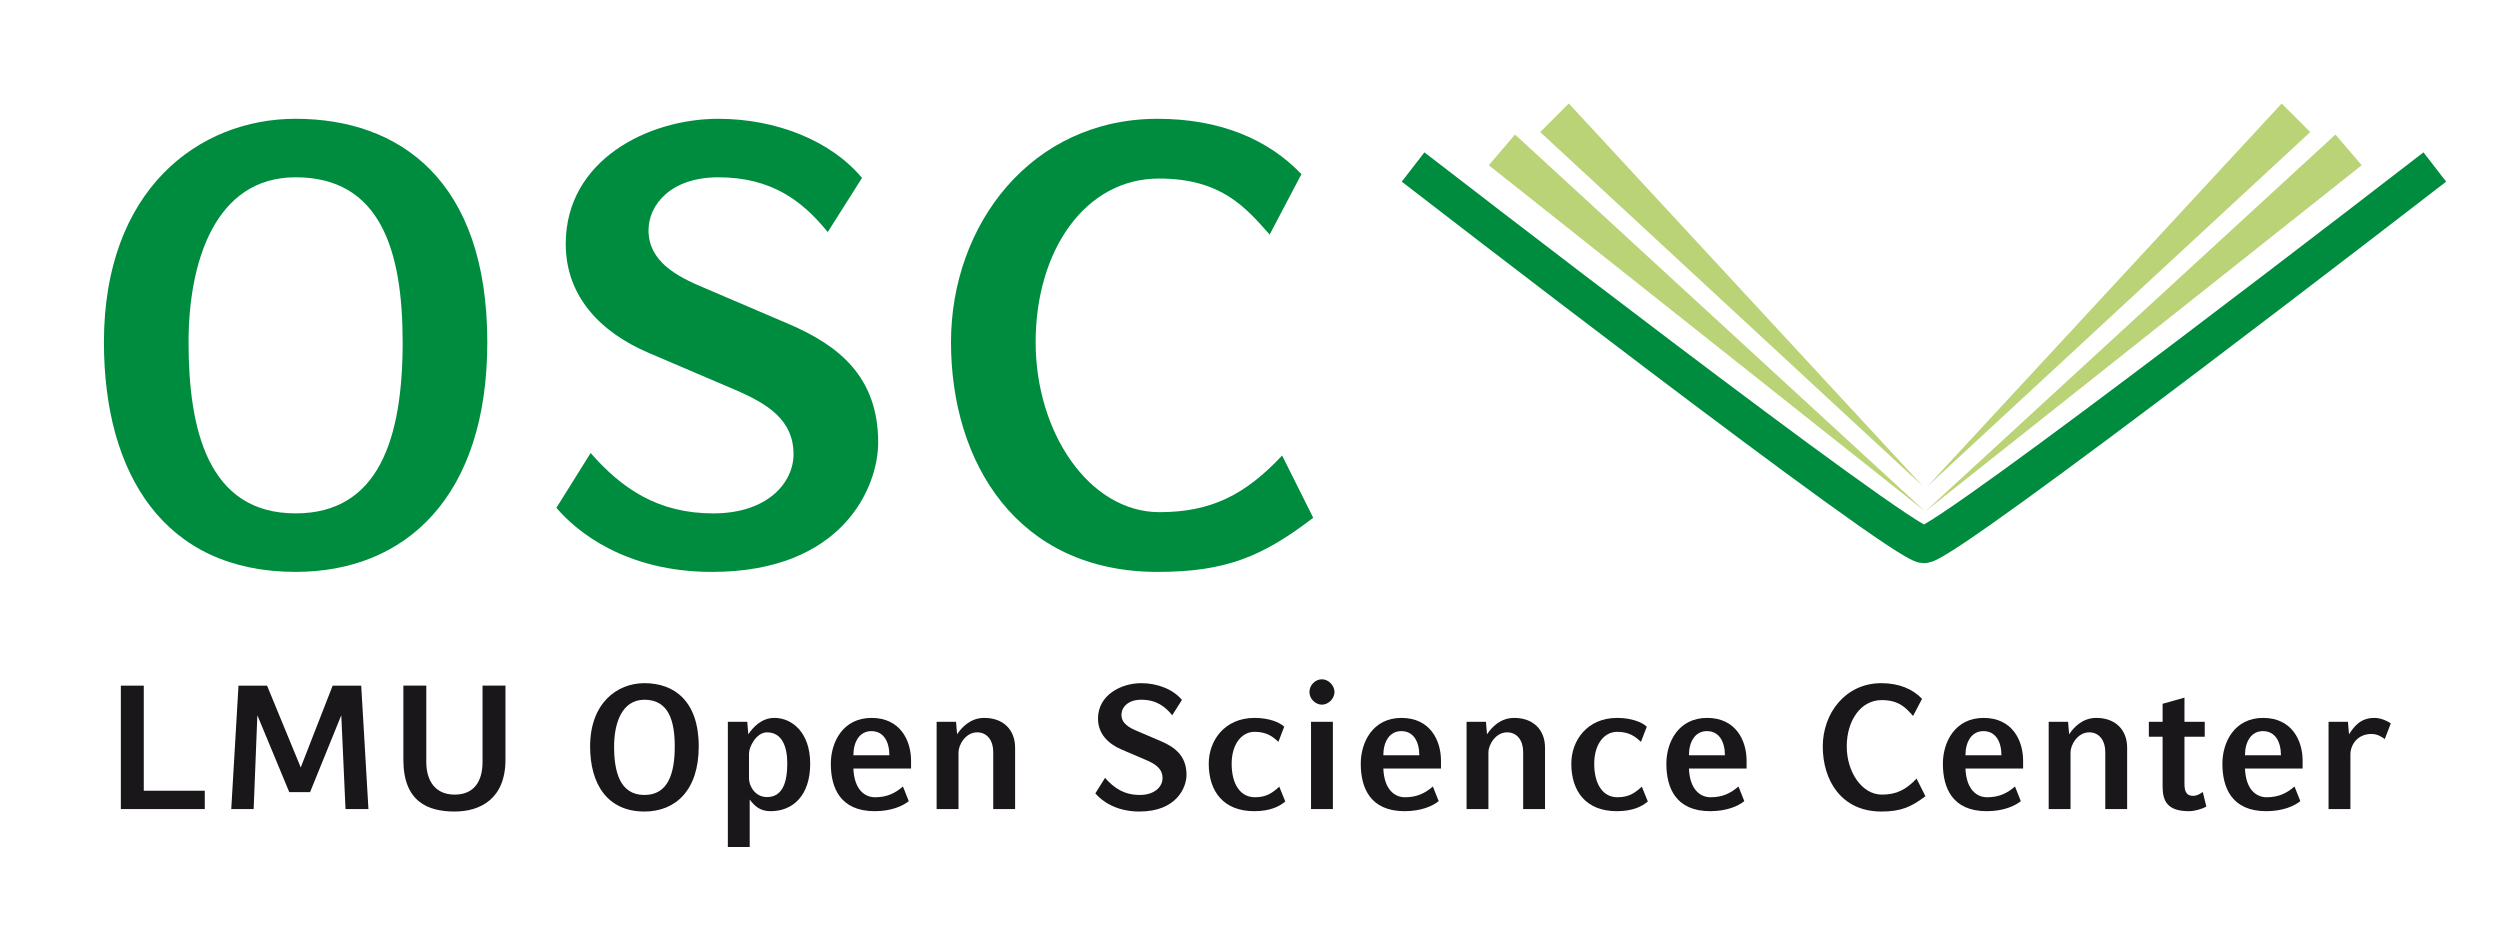 <?xml version="1.0" encoding="UTF-8" standalone="no"?>
<!-- Created with Inkscape (http://www.inkscape.org/) -->

<svg
   version="1.1"
   id="svg2"
   width="321.253"
   height="120.947"
   viewBox="0 0 321.253 120.947"
   sodipodi:docname="LMU_OSC_Pfad.ai"
   xmlns:inkscape="http://www.inkscape.org/namespaces/inkscape"
   xmlns:sodipodi="http://sodipodi.sourceforge.net/DTD/sodipodi-0.dtd"
   xmlns="http://www.w3.org/2000/svg"
   xmlns:svg="http://www.w3.org/2000/svg">
  <defs
     id="defs6">
    <clipPath
       clipPathUnits="userSpaceOnUse"
       id="clipPath16">
      <path
         d="M 135.129,36.445 H 235.807 V 80.756 H 135.129 Z"
         id="path14" />
    </clipPath>
    <clipPath
       clipPathUnits="userSpaceOnUse"
       id="clipPath44">
      <path
         d="M 0,90.71 H 240.94 V 0 H 0 Z"
         id="path42" />
    </clipPath>
  </defs>
  <sodipodi:namedview
     id="namedview4"
     pagecolor="#ffffff"
     bordercolor="#000000"
     borderopacity="0.25"
     inkscape:showpageshadow="2"
     inkscape:pageopacity="0.0"
     inkscape:pagecheckerboard="0"
     inkscape:deskcolor="#d1d1d1" />
  <g
     id="g8"
     inkscape:groupmode="layer"
     inkscape:label="LMU_OSC_Pfad"
     transform="matrix(1.333,0,0,-1.333,0,120.947)">
    <g
       id="g10">
      <g
         id="g12"
         clip-path="url(#clipPath16)">
        <g
           id="g18"
           transform="translate(136.221,74.634)">
          <path
             d="M 0,0 C 0,0 47.065,-36.405 49.248,-36.405 51.429,-36.405 98.494,0 98.494,0"
             style="fill:none;stroke:#008c3f;stroke-width:3.571;stroke-linecap:butt;stroke-linejoin:miter;stroke-miterlimit:4;stroke-dasharray:none;stroke-opacity:1"
             id="path20" />
        </g>
      </g>
    </g>
    <g
       id="g22"
       transform="translate(143.52,74.804)">
      <path
         d="M 0,0 2.528,2.961 42.073,-33.374 Z"
         style="fill:#bad376;fill-opacity:1;fill-rule:nonzero;stroke:none"
         id="path24" />
    </g>
    <g
       id="g26"
       transform="translate(151.232,80.756)">
      <path
         d="m 0,0 -2.754,-2.754 36.9,-34.149 z"
         style="fill:#bad376;fill-opacity:1;fill-rule:nonzero;stroke:none"
         id="path28" />
    </g>
    <g
       id="g30"
       transform="translate(227.668,74.804)">
      <path
         d="M 0,0 -2.529,2.961 -42.074,-33.374 Z"
         style="fill:#bad376;fill-opacity:1;fill-rule:nonzero;stroke:none"
         id="path32" />
    </g>
    <g
       id="g34"
       transform="translate(219.955,80.756)">
      <path
         d="M 0,0 -34.147,-36.903 2.754,-2.754 Z"
         style="fill:#bad376;fill-opacity:1;fill-rule:nonzero;stroke:none"
         id="path36" />
    </g>
    <g
       id="g38">
      <g
         id="g40"
         clip-path="url(#clipPath44)">
        <g
           id="g46"
           transform="translate(28.497,73.642)">
          <path
             d="m 0,0 c -7.8,0 -10.32,-8.22 -10.32,-15.899 0,-8.4 1.86,-16.5 10.32,-16.5 8.04,0 10.319,7.26 10.319,16.5 C 10.319,-7.02 8.16,0 0,0 m 0,-38.039 c -12.66,0 -18.479,9.42 -18.479,22.14 C -18.479,-1.2 -9.36,5.64 0,5.64 c 10.02,0 18.479,-5.94 18.479,-21.539 0,-14.88 -7.859,-22.14 -18.479,-22.14"
             style="fill:#008c3f;fill-opacity:1;fill-rule:nonzero;stroke:none"
             id="path48" />
        </g>
        <g
           id="g50"
           transform="translate(68.637,35.602)">
          <path
             d="m 0,0 c -8.28,0 -13.02,3.84 -15,6.18 l 3.3,5.28 c 3,-3.42 6.48,-5.82 11.82,-5.82 5.279,0 7.739,3 7.739,5.7 0,3.3 -2.46,4.86 -5.699,6.24 l -8.28,3.54 c -4.5,1.92 -7.98,5.339 -7.98,10.499 0,8.1 7.98,12.06 14.7,12.06 5.58,0 10.859,-2.1 13.859,-5.7 l -3.3,-5.22 c -2.4,2.94 -5.339,5.28 -10.559,5.28 -4.62,0 -6.72,-2.7 -6.72,-5.1 0,-3 2.7,-4.44 5.28,-5.52 l 8.279,-3.54 c 4.74,-2.04 8.58,-5.039 8.58,-11.399 C 16.019,8.16 12.599,0 0,0"
             style="fill:#008c3f;fill-opacity:1;fill-rule:nonzero;stroke:none"
             id="path52" />
        </g>
        <g
           id="g54"
           transform="translate(111.595,35.602)">
          <path
             d="m 0,0 c -13.559,0 -19.919,10.56 -19.919,22.14 0,11.339 7.74,21.539 19.919,21.539 6,0 10.68,-1.98 13.86,-5.34 l -3.06,-5.82 c -2.34,2.64 -4.68,5.4 -10.68,5.4 -7.079,0 -11.879,-6.9 -11.879,-15.779 0,-8.7 5.159,-16.38 11.94,-16.38 4.979,0 8.279,1.679 11.819,5.46 l 3,-6 C 10.14,1.5 6.6,0 0,0"
             style="fill:#008c3f;fill-opacity:1;fill-rule:nonzero;stroke:none"
             id="path56" />
        </g>
        <g
           id="g58"
           transform="translate(11.65,12.739)">
          <path
             d="M 0,0 V 11.898 H 2.21 V 1.768 H 8.091 L 8.091,0 Z"
             style="fill:#1a171b;fill-opacity:1;fill-rule:nonzero;stroke:none"
             id="path60" />
        </g>
        <g
           id="g62"
           transform="translate(33.308,12.739)">
          <path
             d="M 0,0 -0.408,9.043 -3.417,1.632 H -5.422 L -8.499,9.043 -8.856,0 h -2.159 l 0.697,11.898 h 2.754 l 3.247,-7.886 3.076,7.886 H 1.513 L 2.21,0 Z"
             style="fill:#1a171b;fill-opacity:1;fill-rule:nonzero;stroke:none"
             id="path64" />
        </g>
        <g
           id="g66"
           transform="translate(43.831,12.501)">
          <path
             d="m 0,0 c -2.55,0 -4.947,0.918 -4.947,4.998 v 7.139 h 2.21 V 4.794 c 0,-1.887 0.901,-3.162 2.737,-3.162 1.802,0 2.686,1.19 2.686,3.162 v 7.343 h 2.21 V 4.998 C 4.896,1.207 2.448,0 0,0"
             style="fill:#1a171b;fill-opacity:1;fill-rule:nonzero;stroke:none"
             id="path68" />
        </g>
        <g
           id="g70"
           transform="translate(62.123,23.278)">
          <path
             d="m 0,0 c -2.21,0 -2.924,-2.329 -2.924,-4.505 0,-2.38 0.527,-4.675 2.924,-4.675 2.277,0 2.923,2.058 2.923,4.675 C 2.923,-1.989 2.312,0 0,0 m 0,-10.777 c -3.587,0 -5.236,2.669 -5.236,6.272 0,4.165 2.584,6.103 5.236,6.103 2.838,0 5.235,-1.683 5.235,-6.103 0,-4.216 -2.227,-6.272 -5.235,-6.272"
             style="fill:#1a171b;fill-opacity:1;fill-rule:nonzero;stroke:none"
             id="path72" />
        </g>
        <g
           id="g74"
           transform="translate(73.938,20.134)">
          <path
             d="m 0,0 c -1.037,0 -1.734,-1.411 -1.734,-2.023 v -2.431 c 0,-0.68 0.561,-1.784 1.734,-1.784 1.53,0 1.955,1.478 1.955,3.246 C 1.955,-1.395 1.462,0 0,0 m 0.357,-7.599 c -1.037,0 -1.547,0.494 -2.023,1.122 v -4.572 H -3.774 V 1.02 h 1.87 l 0.102,-1.208 c 0.442,0.664 1.275,1.582 2.516,1.582 1.682,0 3.451,-1.377 3.451,-4.42 0,-3.06 -1.666,-4.573 -3.808,-4.573"
             style="fill:#1a171b;fill-opacity:1;fill-rule:nonzero;stroke:none"
             id="path76" />
        </g>
        <g
           id="g78"
           transform="translate(84.001,20.253)">
          <path
             d="M 0,0 C -1.156,0 -1.734,-1.055 -1.734,-2.329 H 1.734 C 1.734,-1.037 1.19,0 0,0 m -1.734,-3.604 c 0.085,-2.074 1.122,-2.771 2.091,-2.771 1.156,0 1.938,0.392 2.686,1.037 l 0.561,-1.411 c -0.578,-0.476 -1.7,-0.969 -3.281,-0.969 -3.332,0 -4.233,2.261 -4.233,4.572 0,2.075 1.157,4.42 3.927,4.42 2.754,0 3.808,-2.159 3.808,-4.13 v -0.748 z"
             style="fill:#1a171b;fill-opacity:1;fill-rule:nonzero;stroke:none"
             id="path80" />
        </g>
        <g
           id="g82"
           transform="translate(95.748,12.739)">
          <path
             d="m 0,0 v 5.508 c 0,1.07 -0.561,1.887 -1.547,1.887 -1.156,0 -1.802,-1.258 -1.802,-1.905 V 0 h -2.108 v 8.414 h 1.871 l 0.102,-1.207 c 0.442,0.663 1.275,1.581 2.617,1.581 1.836,0 2.975,-1.139 2.975,-2.873 L 2.108,0 Z"
             style="fill:#1a171b;fill-opacity:1;fill-rule:nonzero;stroke:none"
             id="path84" />
        </g>
        <g
           id="g86"
           transform="translate(109.841,12.501)">
          <path
             d="m 0,0 c -2.346,0 -3.688,1.088 -4.25,1.751 l 0.936,1.496 c 0.849,-0.969 1.835,-1.649 3.348,-1.649 1.496,0 2.193,0.85 2.193,1.615 0,0.934 -0.697,1.377 -1.615,1.767 l -2.346,1.003 c -1.275,0.544 -2.261,1.513 -2.261,2.975 0,2.295 2.261,3.417 4.165,3.417 1.581,0 3.077,-0.595 3.927,-1.615 L 3.162,9.281 c -0.68,0.833 -1.513,1.496 -2.992,1.496 -1.309,0 -1.904,-0.764 -1.904,-1.445 0,-0.85 0.765,-1.258 1.496,-1.563 L 2.108,6.766 C 3.451,6.188 4.539,5.338 4.539,3.536 4.539,2.313 3.57,0 0,0"
             style="fill:#1a171b;fill-opacity:1;fill-rule:nonzero;stroke:none"
             id="path88" />
        </g>
        <g
           id="g90"
           transform="translate(120.908,12.535)">
          <path
             d="m 0,0 c -2.957,0 -4.385,1.904 -4.385,4.572 0,2.244 1.53,4.42 4.419,4.42 1.361,0 2.398,-0.408 2.857,-0.849 L 2.33,6.681 C 1.786,7.19 1.208,7.649 0.034,7.649 c -1.274,0 -2.21,-1.223 -2.21,-3.077 0,-1.921 0.8,-3.229 2.244,-3.229 1.14,0 1.701,0.442 2.347,1.02 L 2.993,0.935 C 2.432,0.459 1.547,0 0,0"
             style="fill:#1a171b;fill-opacity:1;fill-rule:nonzero;stroke:none"
             id="path92" />
        </g>
        <path
           d="m 126.383,21.153 h 2.108 v -8.414 h -2.108 z m 1.055,1.649 c -0.613,0 -1.208,0.545 -1.208,1.224 0,0.663 0.561,1.224 1.208,1.224 0.628,0 1.206,-0.595 1.206,-1.224 0,-0.679 -0.629,-1.224 -1.206,-1.224"
           style="fill:#1a171b;fill-opacity:1;fill-rule:nonzero;stroke:none"
           id="path94" />
        <g
           id="g96"
           transform="translate(135.086,20.253)">
          <path
             d="M 0,0 C -1.156,0 -1.733,-1.055 -1.733,-2.329 H 1.734 C 1.734,-1.037 1.19,0 0,0 m -1.733,-3.604 c 0.085,-2.074 1.122,-2.771 2.09,-2.771 1.156,0 1.938,0.392 2.686,1.037 l 0.561,-1.411 c -0.579,-0.476 -1.7,-0.969 -3.281,-0.969 -3.332,0 -4.232,2.261 -4.232,4.572 0,2.075 1.155,4.42 3.927,4.42 2.753,0 3.807,-2.159 3.807,-4.13 v -0.748 z"
             style="fill:#1a171b;fill-opacity:1;fill-rule:nonzero;stroke:none"
             id="path98" />
        </g>
        <g
           id="g100"
           transform="translate(146.833,12.739)">
          <path
             d="m 0,0 v 5.508 c 0,1.07 -0.561,1.887 -1.547,1.887 -1.155,0 -1.802,-1.258 -1.802,-1.905 V 0 h -2.107 v 8.414 h 1.869 l 0.103,-1.207 c 0.441,0.663 1.274,1.581 2.617,1.581 1.836,0 2.974,-1.139 2.974,-2.873 L 2.107,0 Z"
             style="fill:#1a171b;fill-opacity:1;fill-rule:nonzero;stroke:none"
             id="path102" />
        </g>
        <g
           id="g104"
           transform="translate(155.859,12.535)">
          <path
             d="m 0,0 c -2.957,0 -4.385,1.904 -4.385,4.572 0,2.244 1.53,4.42 4.419,4.42 1.361,0 2.398,-0.408 2.857,-0.849 L 2.329,6.681 C 1.785,7.19 1.207,7.649 0.034,7.649 c -1.274,0 -2.21,-1.223 -2.21,-3.077 0,-1.921 0.8,-3.229 2.244,-3.229 1.139,0 1.701,0.442 2.346,1.02 L 2.992,0.935 C 2.432,0.459 1.547,0 0,0"
             style="fill:#1a171b;fill-opacity:1;fill-rule:nonzero;stroke:none"
             id="path106" />
        </g>
        <g
           id="g108"
           transform="translate(164.547,20.253)">
          <path
             d="M 0,0 C -1.156,0 -1.733,-1.055 -1.733,-2.329 H 1.734 C 1.734,-1.037 1.19,0 0,0 m -1.733,-3.604 c 0.085,-2.074 1.122,-2.771 2.09,-2.771 1.156,0 1.938,0.392 2.686,1.037 l 0.561,-1.411 c -0.579,-0.476 -1.7,-0.969 -3.281,-0.969 -3.332,0 -4.232,2.261 -4.232,4.572 0,2.075 1.155,4.42 3.927,4.42 2.753,0 3.807,-2.159 3.807,-4.13 v -0.748 z"
             style="fill:#1a171b;fill-opacity:1;fill-rule:nonzero;stroke:none"
             id="path110" />
        </g>
        <g
           id="g112"
           transform="translate(181.359,12.501)">
          <path
             d="m 0,0 c -3.842,0 -5.644,2.992 -5.644,6.272 0,3.213 2.194,6.103 5.644,6.103 1.7,0 3.025,-0.561 3.927,-1.513 L 3.06,9.213 c -0.664,0.748 -1.326,1.53 -3.026,1.53 -2.006,0 -3.366,-1.955 -3.366,-4.471 0,-2.464 1.462,-4.64 3.383,-4.64 1.411,0 2.345,0.476 3.348,1.547 L 4.25,1.479 C 2.873,0.425 1.87,0 0,0"
             style="fill:#1a171b;fill-opacity:1;fill-rule:nonzero;stroke:none"
             id="path114" />
        </g>
        <g
           id="g116"
           transform="translate(191.203,20.253)">
          <path
             d="M 0,0 C -1.156,0 -1.733,-1.055 -1.733,-2.329 H 1.734 C 1.734,-1.037 1.19,0 0,0 m -1.733,-3.604 c 0.085,-2.074 1.122,-2.771 2.09,-2.771 1.156,0 1.938,0.392 2.686,1.037 l 0.561,-1.411 c -0.579,-0.476 -1.7,-0.969 -3.281,-0.969 -3.332,0 -4.232,2.261 -4.232,4.572 0,2.075 1.155,4.42 3.927,4.42 2.753,0 3.807,-2.159 3.807,-4.13 v -0.748 z"
             style="fill:#1a171b;fill-opacity:1;fill-rule:nonzero;stroke:none"
             id="path118" />
        </g>
        <g
           id="g120"
           transform="translate(202.949,12.739)">
          <path
             d="m 0,0 v 5.508 c 0,1.07 -0.561,1.887 -1.547,1.887 -1.156,0 -1.802,-1.258 -1.802,-1.905 V 0 h -2.107 v 8.414 h 1.869 l 0.103,-1.207 c 0.441,0.663 1.274,1.581 2.617,1.581 1.836,0 2.974,-1.139 2.974,-2.873 L 2.107,0 Z"
             style="fill:#1a171b;fill-opacity:1;fill-rule:nonzero;stroke:none"
             id="path122" />
        </g>
        <g
           id="g124"
           transform="translate(211.025,12.535)">
          <path
             d="m 0,0 c -2.057,0 -2.55,0.935 -2.55,2.38 v 4.794 h -1.326 v 1.444 h 1.326 v 1.735 l 2.108,0.594 V 8.618 H 1.513 V 7.174 h -1.955 v -4.59 c 0,-0.867 0.339,-1.105 0.833,-1.105 0.408,0 0.713,0.221 0.934,0.374 L 1.666,0.442 C 1.325,0.238 0.561,0 0,0"
             style="fill:#1a171b;fill-opacity:1;fill-rule:nonzero;stroke:none"
             id="path126" />
        </g>
        <g
           id="g128"
           transform="translate(218.148,20.253)">
          <path
             d="M 0,0 C -1.155,0 -1.733,-1.055 -1.733,-2.329 H 1.734 C 1.734,-1.037 1.19,0 0,0 m -1.733,-3.604 c 0.085,-2.074 1.121,-2.771 2.09,-2.771 1.156,0 1.938,0.392 2.686,1.037 l 0.561,-1.411 c -0.579,-0.476 -1.7,-0.969 -3.281,-0.969 -3.332,0 -4.232,2.261 -4.232,4.572 0,2.075 1.155,4.42 3.927,4.42 2.753,0 3.807,-2.159 3.807,-4.13 v -0.748 z"
             style="fill:#1a171b;fill-opacity:1;fill-rule:nonzero;stroke:none"
             id="path130" />
        </g>
        <g
           id="g132"
           transform="translate(229.894,19.487)">
          <path
             d="m 0,0 c -0.204,0.137 -0.646,0.493 -1.274,0.493 -1.343,0 -2.04,-1.019 -2.04,-1.988 v -5.253 h -2.108 v 8.414 h 1.869 L -3.45,0.459 c 0.441,0.663 1.036,1.581 2.447,1.581 0.663,0 1.326,-0.34 1.581,-0.527 z"
             style="fill:#1a171b;fill-opacity:1;fill-rule:nonzero;stroke:none"
             id="path134" />
        </g>
      </g>
    </g>
  </g>
</svg>

